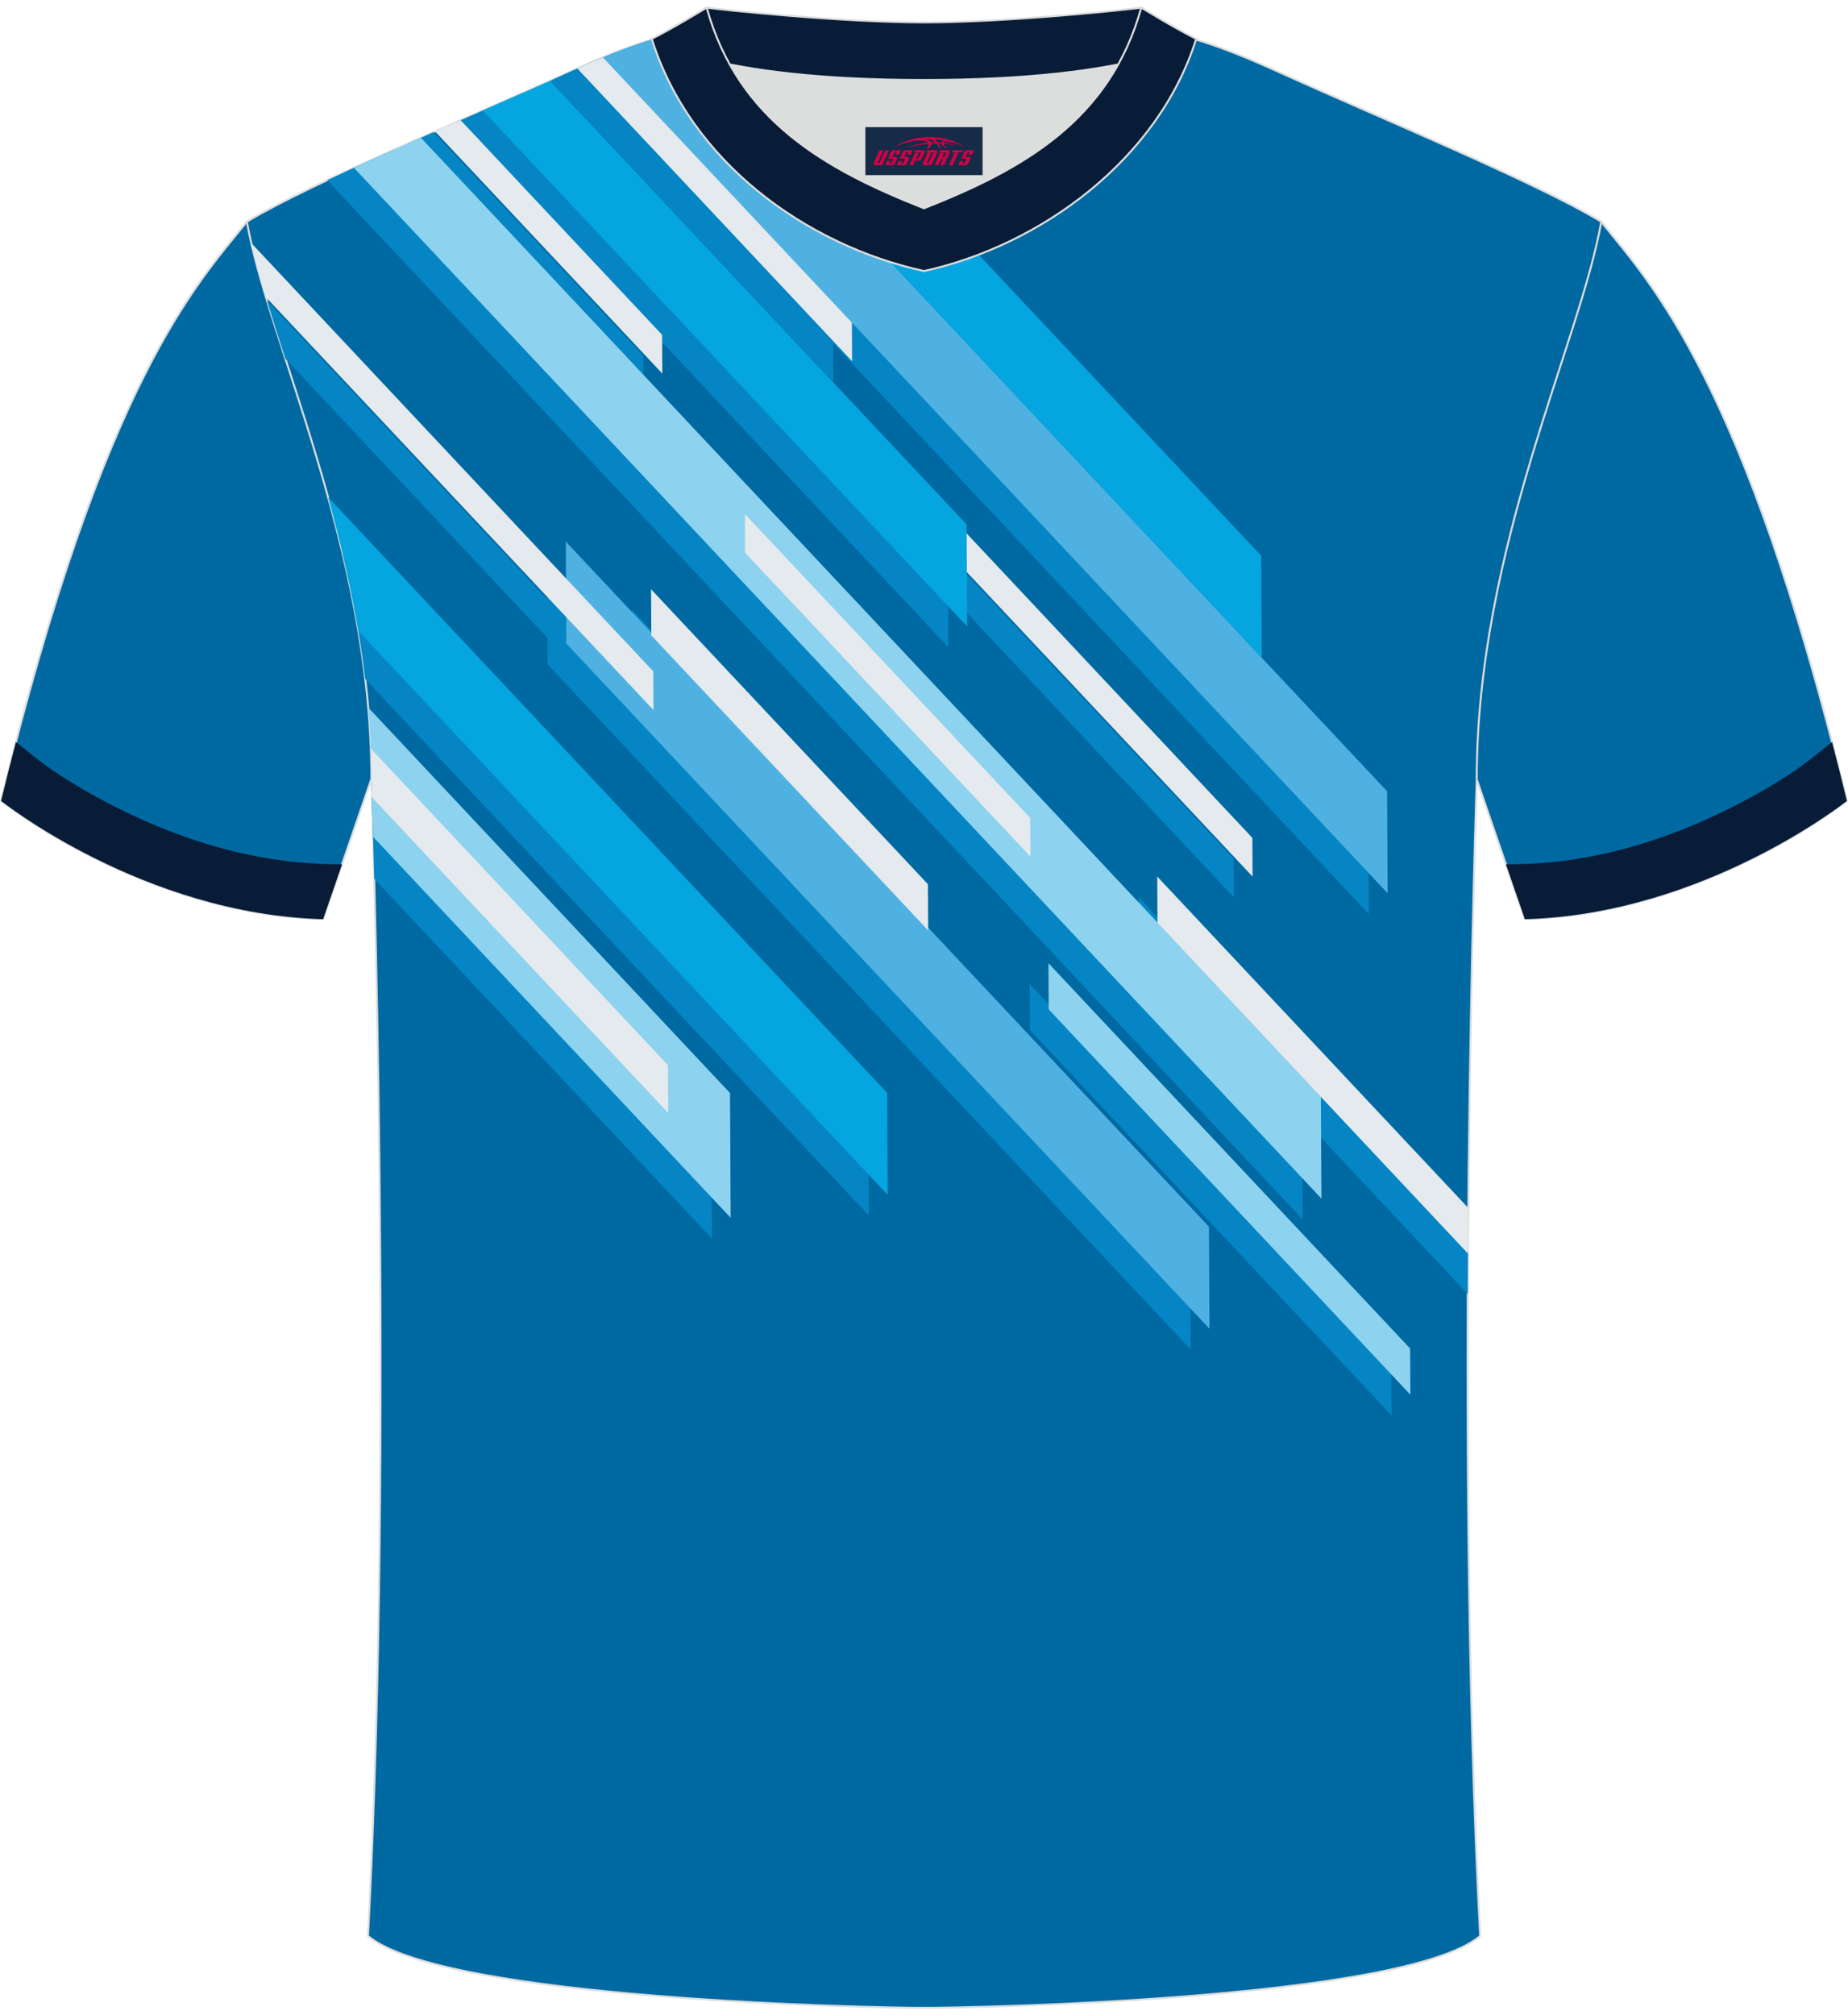 <?xml version="1.0" encoding="utf-8"?>
<!-- Generator: Adobe Illustrator 24.0.1, SVG Export Plug-In . SVG Version: 6.00 Build 0)  -->
<svg xmlns="http://www.w3.org/2000/svg" xmlns:xlink="http://www.w3.org/1999/xlink" version="1.1" id="图层_1" x="0px" y="0px" width="378px" height="412px" viewBox="0 0 378.45 409.99" enable-background="new 0 0 378.45 409.99" xml:space="preserve">
<path fill-rule="evenodd" clip-rule="evenodd" fill="#0069A2" stroke="#DCDDDD" stroke-width="0.4" stroke-miterlimit="22.926" d="  M327.9,44.14c10.2,12.71,29.24,32.19,50.32,118.57c0,0-29.07,23.2-65.95,24.22c0,0-7.13-20.66-9.85-28.62  c-22.29-64.73,1.92-118.92-95.26-155.03c1.43-0.27,3.1-0.27,4.91-0.1l-0.09-0.01c13.93-0.87,17.8-1.24,23.83,0.66  c9.6,3.36,15.55,5.77,24.98,10.04C282.65,23.81,314.28,35.95,327.9,44.14z"/>
<path fill-rule="evenodd" clip-rule="evenodd" fill="#091C37" d="M371.17,153.87c-5.05,4.01-11.85,7.86-17.59,10.69  c-12.89,6.37-27.18,10.66-41.62,11.06l-3.55,0.1c2.1,6.11,3.87,11.21,3.87,11.21c36.87-1.02,65.95-24.22,65.95-24.22  c-1.02-4.17-2.03-8.18-3.04-12.05L371.17,153.87z"/>
<g>
	
		<path fill-rule="evenodd" clip-rule="evenodd" fill="#0069A2" stroke="#DCDDDD" stroke-width="0.4" stroke-miterlimit="22.926" d="   M50.55,44.14C40.35,56.85,21.31,76.33,0.22,162.71c0,0,29.07,23.2,65.95,24.22c0,0,7.13-20.66,9.85-28.62   C98.31,93.58,74.1,39.39,171.29,3.28c-1.43-0.27-3.1-0.27-4.91-0.1l0.09-0.01c-13.93-0.87-17.8-1.24-23.83,0.66   c-9.6,3.36-15.55,5.77-24.98,10.04C95.8,23.81,64.17,35.95,50.55,44.14z"/>
	<path fill-rule="evenodd" clip-rule="evenodd" fill="#091C37" d="M7.28,153.87c5.05,4.01,11.85,7.86,17.59,10.69   c12.89,6.37,27.18,10.66,41.62,11.06l3.55,0.1c-2.1,6.11-3.87,11.21-3.87,11.21c-36.87-1.02-65.95-24.22-65.95-24.22   c1.02-4.17,2.03-8.18,3.04-12.05L7.28,153.87z"/>
</g>
<path fill-rule="evenodd" clip-rule="evenodd" fill="#0069A2" stroke="#DCDDDD" stroke-width="0.4" stroke-miterlimit="22.926" d="  M189.25,409.79c-9.68,0.03-98.36-1.65-113.89-14.71c5.36-100.62,0.7-236.78,0.7-236.78c0-47.44-21.22-89.59-25.5-114.17  c13.62-8.2,45.25-21.16,67.11-31.12c30.02-13.61,34.13-7.71,71.16-7.71c37.02,0,41.96-5.9,71.98,7.71  c21.86,9.94,53.49,22.92,67.11,31.12c-4.26,24.57-25.5,66.72-25.5,114.17c0,0-4.66,136.16,0.7,236.78  C287.61,408.14,198.93,409.82,189.25,409.79z"/>
<g>
	<g>
		<path fill-rule="evenodd" clip-rule="evenodd" fill="#0685C4" d="M76.64,178.65l69.15,73.65l-0.13-25.54l-69.71-74.24    c0.07,1.92,0.11,3.85,0.11,5.79C76.06,158.31,76.31,165.84,76.64,178.65z"/>
		<path fill-rule="evenodd" clip-rule="evenodd" fill="#0685C4" d="M76.43,170.59l56.58,60.27l-0.05-9.79l-56.83-60.53    C76.19,162.6,76.3,166.01,76.43,170.59z"/>
		<path fill-rule="evenodd" clip-rule="evenodd" fill="#0685C4" d="M74.8,137.76l103.13,109.85l-0.11-20.88L70.15,112.04    C72.1,120.29,73.74,128.89,74.8,137.76z"/>
		<polygon fill-rule="evenodd" clip-rule="evenodd" fill="#0685C4" points="112.03,113.86 112.14,134.75 243.84,275.02     243.73,254.14   "/>
		<path fill-rule="evenodd" clip-rule="evenodd" fill="#0685C4" d="M67.02,35.64l199.74,212.74l-0.11-20.88L80.67,29.4    C75.89,31.53,71.28,33.63,67.02,35.64z"/>
		<path fill-rule="evenodd" clip-rule="evenodd" fill="#0685C4" d="M117.93,12.91l162.4,172.97l-0.11-20.88L132.14,7.28    C128.03,8.61,123.41,10.43,117.93,12.91z"/>
		<path fill-rule="evenodd" clip-rule="evenodd" fill="#0685C4" d="M233.15,182.44l0.05,9.46l67.38,71.77    c0.01-3.15,0.03-6.27,0.05-9.35L233.15,182.44z"/>
		<polygon fill-rule="evenodd" clip-rule="evenodd" fill="#0685C4" points="210.87,200.18 210.92,209.64 284.99,288.53     284.94,279.07   "/>
		<polygon fill-rule="evenodd" clip-rule="evenodd" fill="#0685C4" points="129.48,123.62 129.53,133.08 186.23,193.47     186.19,184.02   "/>
		<path fill-rule="evenodd" clip-rule="evenodd" fill="#0685C4" d="M58.43,72.16l71.54,76.19l-0.04-7.92L54.66,60.26    C55.8,64.01,57.08,67.99,58.43,72.16z"/>
		<polygon fill-rule="evenodd" clip-rule="evenodd" fill="#0685C4" points="135.76,50.05 135.8,57.97 252.67,182.44 252.63,174.52       "/>
		<path fill-rule="evenodd" clip-rule="evenodd" fill="#0685C4" d="M93.33,23.8l100.88,107.45l-0.11-20.88l-86.97-92.63    C102.67,19.71,98.01,21.75,93.33,23.8z"/>
		<path fill-rule="evenodd" clip-rule="evenodd" fill="#0685C4" d="M112.73,15.25l57.92,61.69l-0.04-7.92l-52.69-56.12l-0.25,0.11    C116.07,13.75,114.42,14.49,112.73,15.25z"/>
		<polygon fill-rule="evenodd" clip-rule="evenodd" fill="#0685C4" points="148.7,108.21 148.74,116.13 207.17,178.37     207.13,170.45   "/>
		<path fill-rule="evenodd" clip-rule="evenodd" fill="#0685C4" d="M83.57,28.11l48.22,51.36l-0.04-7.92L88.79,25.8    C87.04,26.57,85.3,27.34,83.57,28.11z"/>
		<path fill-rule="evenodd" clip-rule="evenodd" fill="#0685C4" d="M132.14,7.28l122.4,130.36l-0.11-20.88L148.69,4.14    C143.49,4.4,138.4,5.27,132.14,7.28z"/>
	</g>
	<g>
		<path fill-rule="evenodd" clip-rule="evenodd" fill="#8DD2EF" d="M76.41,170.07l73.22,77.99l-0.13-25.54l-74.1-78.93    c0.42,4.84,0.66,9.75,0.66,14.72C76.06,158.31,76.2,162.55,76.41,170.07z"/>
		<path fill-rule="evenodd" clip-rule="evenodd" fill="#E4EAED" d="M76.17,161.98l60.68,64.63l-0.05-9.79l-60.87-64.84    c0.08,2.1,0.13,4.2,0.13,6.32C76.06,158.31,76.1,159.59,76.17,161.98z"/>
		<path fill-rule="evenodd" clip-rule="evenodd" fill="#05A5E0" d="M73.38,127.91l108.4,115.45l-0.11-20.88L67.19,100.54    C69.59,109.22,71.78,118.38,73.38,127.91z"/>
		<polygon fill-rule="evenodd" clip-rule="evenodd" fill="#4FB1E1" points="115.87,109.62 115.98,130.5 247.68,270.77     247.58,249.89   "/>
		<path fill-rule="evenodd" clip-rule="evenodd" fill="#8DD2EF" d="M72.48,33.1l198.13,211.02l-0.11-20.88L86.19,26.94    C81.48,29.03,76.85,31.1,72.48,33.1z"/>
		<path fill-rule="evenodd" clip-rule="evenodd" fill="#4FB1E1" d="M123.49,10.49l160.68,171.13l-0.11-20.88L138.36,5.56    C134.03,6.55,129.27,8.11,123.49,10.49z"/>
		<path fill-rule="evenodd" clip-rule="evenodd" fill="#E4EAED" d="M236.99,178.2l0.05,9.46l63.58,67.72    c0.02-3.15,0.04-6.26,0.07-9.33L236.99,178.2z"/>
		<polygon fill-rule="evenodd" clip-rule="evenodd" fill="#8DD2EF" points="214.71,195.94 214.76,205.39 288.83,284.28     288.78,274.82   "/>
		<polygon fill-rule="evenodd" clip-rule="evenodd" fill="#E4EAED" points="133.33,119.38 133.38,128.83 190.08,189.23     190.03,179.77   "/>
		<path fill-rule="evenodd" clip-rule="evenodd" fill="#E4EAED" d="M54.45,59.58l79.37,84.53l-0.04-7.92L51.45,48.5    C52.23,51.92,53.26,55.62,54.45,59.58z"/>
		<polygon fill-rule="evenodd" clip-rule="evenodd" fill="#E4EAED" points="139.61,45.8 139.65,53.72 256.51,178.2 256.47,170.28       "/>
		<path fill-rule="evenodd" clip-rule="evenodd" fill="#05A5E0" d="M98.88,21.37L198.06,127l-0.11-20.88l-85.29-90.84    C108.28,17.24,103.63,19.29,98.88,21.37z"/>
		<path fill-rule="evenodd" clip-rule="evenodd" fill="#E4EAED" d="M118.23,12.77L174.5,72.7l-0.04-7.92l-50.97-54.28    C121.83,11.18,120.08,11.94,118.23,12.77z"/>
		<polygon fill-rule="evenodd" clip-rule="evenodd" fill="#E4EAED" points="152.54,103.96 152.58,111.89 211.02,174.12     210.98,166.2   "/>
		<path fill-rule="evenodd" clip-rule="evenodd" fill="#E4EAED" d="M89.1,25.66l46.53,49.56l-0.04-7.92L94.34,23.36    C92.6,24.13,90.85,24.89,89.1,25.66z"/>
		<path fill-rule="evenodd" clip-rule="evenodd" fill="#05A5E0" d="M138.36,5.56L258.39,133.4l-0.11-20.88L156.5,4.11    C150.13,3.9,144.7,4.11,138.36,5.56z"/>
	</g>
</g>
<g>
	<path fill-rule="evenodd" clip-rule="evenodd" fill="#DCDDDD" d="M149.46,11.93c8.42,15.08,23.3,22.98,39.77,29.45   c16.49-6.49,31.36-14.36,39.77-29.46c-8.62,1.71-21.37,3.19-39.77,3.19C170.83,15.11,158.07,13.64,149.46,11.93z"/>
	
		<path fill-rule="evenodd" clip-rule="evenodd" fill="#091C37" stroke="#DCDDDD" stroke-width="0.4" stroke-miterlimit="22.926" d="   M189.23,3.33c-17.22,0-41.63-2.61-44.5-3.02c0,0-5.51,4.6-11.25,6.39c0,0,11.74,8.43,55.74,8.43c44.01,0,55.74-8.43,55.74-8.43   c-5.74-1.77-11.25-6.39-11.25-6.39C230.85,0.72,206.45,3.33,189.23,3.33z"/>
	
		<path fill-rule="evenodd" clip-rule="evenodd" fill="#091C37" stroke="#DCDDDD" stroke-width="0.4" stroke-miterlimit="22.926" d="   M189.23,54.24C213.1,49,237.2,31.43,244.97,6.7c-4.41-2.2-11.25-6.39-11.25-6.39c-6.38,23.04-24.21,33.1-44.5,41.08   c-20.26-7.97-38.13-18.07-44.5-41.08c0,0-6.83,4.17-11.25,6.39C141.37,31.81,164.97,48.92,189.23,54.24z"/>
	
</g>
<g id="tag_logo">
	<rect y="24.78" fill="#162B48" width="24" height="9.818" x="177.22"/>
	<g>
		<path fill="#D30044" d="M193.18,27.97l0.005-0.011c0.131-0.311,1.085-0.262,2.351,0.071c0.715,0.24,1.44,0.54,2.193,0.9    c-0.218-0.147-0.447-0.289-0.682-0.42l0.011,0.005l-0.011-0.005c-1.478-0.845-3.218-1.418-5.1-1.62    c-1.282-0.115-1.658-0.082-2.411-0.055c-2.449,0.142-4.68,0.905-6.458,2.095c1.26-0.638,2.722-1.075,4.195-1.336    c1.467-0.18,2.476-0.033,2.771,0.344c-1.691,0.175-3.469,0.633-4.555,1.075c1.156-0.338,2.967-0.665,4.647-0.813    c0.016,0.251-0.115,0.567-0.415,0.96h0.475c0.376-0.382,0.584-0.725,0.595-1.004c0.333-0.022,0.66-0.033,0.971-0.033    C192.01,28.41,192.22,28.76,192.42,29.15h0.262c-0.125-0.344-0.295-0.687-0.518-1.036c0.207,0,0.393,0.005,0.567,0.011    c0.104,0.267,0.496,0.66,1.058,1.025h0.245c-0.442-0.365-0.753-0.753-0.835-1.004c1.047,0.065,1.696,0.224,2.885,0.513    C195,28.23,194.26,28.06,193.18,27.97z M190.74,27.88c-0.164-0.295-0.655-0.485-1.402-0.551    c0.464-0.033,0.922-0.055,1.364-0.055c0.311,0.147,0.589,0.344,0.84,0.589C191.28,27.86,191.01,27.87,190.74,27.88z M192.72,27.93c-0.224-0.016-0.458-0.027-0.715-0.044c-0.147-0.202-0.311-0.398-0.502-0.6c0.082,0,0.164,0.005,0.24,0.011    c0.72,0.033,1.429,0.125,2.138,0.273C193.21,27.53,192.83,27.69,192.72,27.93z"/>
		<path fill="#D30044" d="M180.14,29.51L178.97,32.06C178.79,32.43,179.06,32.57,179.54,32.57l0.873,0.005    c0.115,0,0.251-0.049,0.327-0.175l1.342-2.891H181.3L180.08,32.14H179.91c-0.147,0-0.185-0.033-0.147-0.125l1.156-2.504H180.14L180.14,29.51z M182,30.86h1.271c0.36,0,0.584,0.125,0.442,0.425L183.24,32.32C183.14,32.54,182.87,32.57,182.64,32.57H181.72c-0.267,0-0.442-0.136-0.349-0.333l0.235-0.513h0.742L182.17,32.1C182.15,32.15,182.19,32.16,182.25,32.16h0.18    c0.082,0,0.125-0.016,0.147-0.071l0.376-0.813c0.011-0.022,0.011-0.044-0.055-0.044H181.83L182,30.86L182,30.86z M182.82,30.79h-0.78l0.475-1.025c0.098-0.218,0.338-0.256,0.578-0.256H184.54L184.15,30.35L183.37,30.47l0.262-0.562H183.34c-0.082,0-0.12,0.016-0.147,0.071L182.82,30.79L182.82,30.79z M184.41,30.86L184.24,31.23h1.069c0.06,0,0.06,0.016,0.049,0.044    L184.98,32.09C184.96,32.14,184.92,32.16,184.84,32.16H184.66c-0.055,0-0.104-0.011-0.082-0.06l0.175-0.376H184.01L183.78,32.24C183.68,32.43,183.86,32.57,184.13,32.57h0.916c0.24,0,0.502-0.033,0.605-0.251l0.475-1.031c0.142-0.3-0.082-0.425-0.442-0.425H184.41L184.41,30.86z M185.22,30.79l0.371-0.818c0.022-0.055,0.06-0.071,0.147-0.071h0.295L185.77,30.46l0.791-0.115l0.387-0.845H185.5c-0.24,0-0.48,0.038-0.578,0.256L184.45,30.79L185.22,30.79L185.22,30.79z M187.62,31.25h0.278c0.087,0,0.153-0.022,0.202-0.115    l0.496-1.075c0.033-0.076-0.011-0.12-0.125-0.12H187.07l0.431-0.431h1.522c0.355,0,0.485,0.153,0.393,0.355l-0.676,1.445    c-0.06,0.125-0.175,0.333-0.644,0.327l-0.649-0.005L187.01,32.57H186.23l1.178-2.558h0.785L187.62,31.25L187.62,31.25z     M190.21,32.06c-0.022,0.049-0.06,0.076-0.142,0.076h-0.191c-0.082,0-0.109-0.027-0.082-0.076l0.944-2.051h-0.785l-0.987,2.138    c-0.125,0.273,0.115,0.415,0.453,0.415h0.72c0.327,0,0.649-0.071,0.769-0.322l1.085-2.384c0.093-0.202-0.06-0.355-0.415-0.355    h-1.533l-0.431,0.431h1.38c0.115,0,0.164,0.033,0.131,0.104L190.21,32.06L190.21,32.06z M192.93,30.93h0.278    c0.087,0,0.158-0.022,0.202-0.115l0.344-0.753c0.033-0.076-0.011-0.12-0.125-0.12h-1.402l0.425-0.431h1.527    c0.355,0,0.485,0.153,0.393,0.355l-0.529,1.124c-0.044,0.093-0.147,0.18-0.393,0.18c0.224,0.011,0.256,0.158,0.175,0.327    l-0.496,1.075h-0.785l0.54-1.167c0.022-0.055-0.005-0.087-0.104-0.087h-0.235L192.16,32.57h-0.785l1.178-2.558h0.785L192.93,30.93L192.93,30.93z M195.5,30.02L194.32,32.57h0.785l1.184-2.558H195.5L195.5,30.02z M197.01,29.95l0.202-0.431h-2.1l-0.295,0.431    H197.01L197.01,29.95z M196.99,30.86h1.271c0.36,0,0.584,0.125,0.442,0.425l-0.475,1.031c-0.104,0.218-0.371,0.251-0.605,0.251    h-0.916c-0.267,0-0.442-0.136-0.349-0.333l0.235-0.513h0.742L197.16,32.1c-0.022,0.049,0.022,0.06,0.082,0.06h0.18    c0.082,0,0.125-0.016,0.147-0.071l0.376-0.813c0.011-0.022,0.011-0.044-0.049-0.044h-1.069L196.99,30.86L196.99,30.86z     M197.8,30.79H197.02l0.475-1.025c0.098-0.218,0.338-0.256,0.578-0.256h1.451l-0.387,0.845l-0.791,0.115l0.262-0.562h-0.295    c-0.082,0-0.12,0.016-0.147,0.071L197.8,30.79z"/>
	</g>
</g>
</svg>
